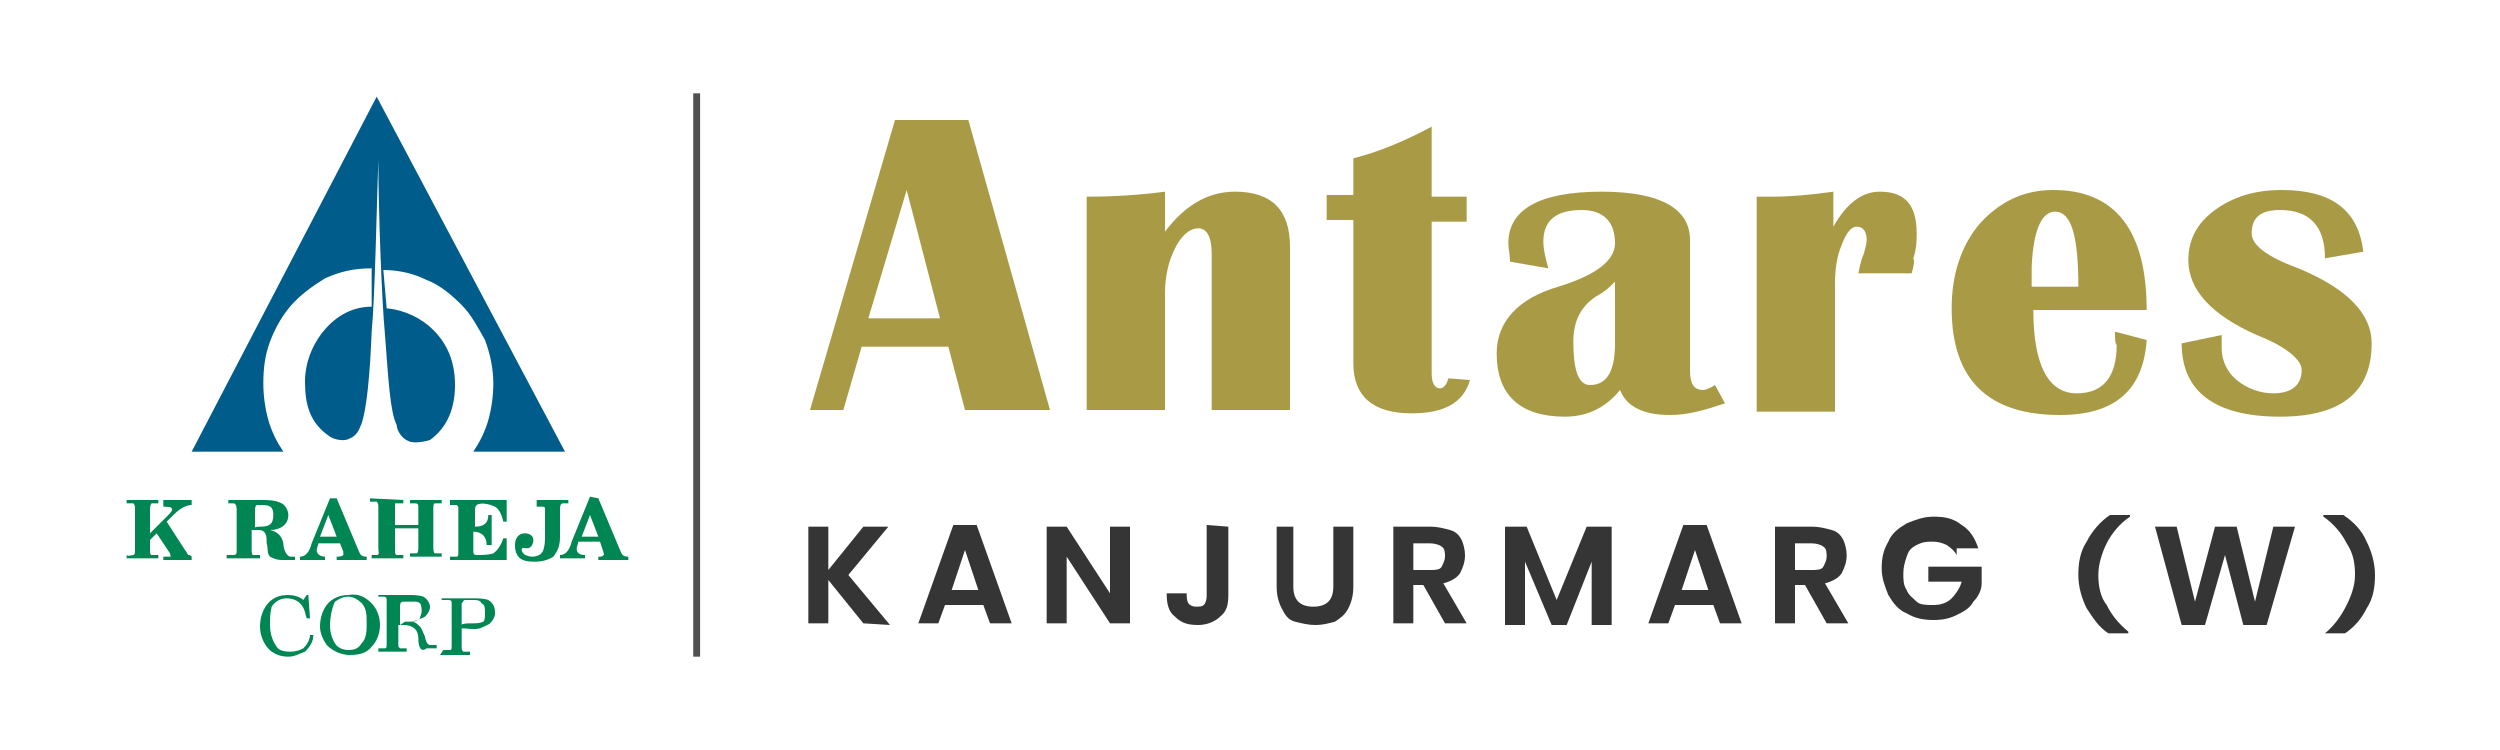<?xml version="1.0" encoding="utf-8"?>
<!-- Generator: Adobe Illustrator 25.4.1, SVG Export Plug-In . SVG Version: 6.00 Build 0)  -->
<svg version="1.1" id="Layer_1" xmlns="http://www.w3.org/2000/svg" xmlns:xlink="http://www.w3.org/1999/xlink" x="0px" y="0px"
	 viewBox="0 0 150 45" style="enable-background:new 0 0 150 45;" xml:space="preserve">
<style type="text/css">
	.st0{fill-rule:evenodd;clip-rule:evenodd;fill:#005C8B;}
	.st1{fill-rule:evenodd;clip-rule:evenodd;fill:#008652;}
	.st2{fill:#353535;}
	.st3{fill:#A99B45;}
	.st4{fill:none;stroke:#505050;stroke-width:0.412;stroke-miterlimit:10;}
</style>
<g>
	<g>
		<g>
			<path class="st0" d="M22.7,9.6c0,2.9,0.2,8.4,0.4,10.5c0.2,2.6,0.3,4.6,0.7,5.4c0,0.2,0.2,0.8,0.8,1c0.3,0.1,0.9,0,1.2-0.1
				c1.1-0.8,1.5-2,1.5-3.3c0-1.3-0.4-2.4-1.3-3.3c-0.7-0.7-1.7-1.2-2.8-1.3L23,16.2c0.9,0,1.8,0.2,2.6,0.6c0.8,0.3,1.5,0.9,2.1,1.5
				c0.6,0.6,1,1.4,1.4,2.1c0.3,0.8,0.5,1.7,0.5,2.6c0,0.7-0.1,1.5-0.3,2.2c-0.2,0.7-0.5,1.3-0.9,1.9h5.5L22.6,5.8L11.5,27.1H17
				c-0.4-0.6-0.7-1.2-0.9-1.9c-0.2-0.7-0.3-1.5-0.3-2.2c0-0.9,0.1-1.7,0.4-2.5s0.7-1.5,1.2-2.1c0.6-0.7,1.3-1.2,2.1-1.7
				c0.9-0.4,1.7-0.6,2.8-0.6l0,2.3c-1.3,0-2.3,0.7-3,1.6c-0.6,0.8-1,1.8-1,2.9c0,1.4,0.3,2.5,1.5,3.3c0.3,0.2,0.9,0.3,1.2,0.1
				c0.5-0.2,0.6-0.7,0.7-0.9c0.3-0.9,0.5-2.9,0.6-5.5C22.5,17.8,22.6,12.4,22.7,9.6L22.7,9.6L22.7,9.6L22.7,9.6z"/>
		</g>
		<g>
			<g>
				<path class="st1" d="M8,33.3c0.1,0,0.1-0.2,0.1-0.3v-2.5c0-0.1,0-0.2-0.1-0.3c-0.1,0-0.2,0-0.4,0V30h1.9v0.2c-0.1,0-0.2,0-0.4,0
					C9,30.3,9,30.5,9,30.6v1.4l1.1-1.1c0.1-0.1,0.3-0.3,0.2-0.4c0-0.1-0.4-0.1-0.5-0.1V30h1.7v0.3c-0.4,0-0.8,0.3-1.1,0.6l-0.4,0.4
					l1.1,1.7c0.1,0.1,0.1,0.2,0.2,0.3c0.1,0,0.1,0,0.2,0.1v0.2H9.8v-0.2c0.1,0,0.2,0,0.4,0c0.1,0,0-0.1,0-0.2l-0.8-1.2L9,32.4V33
					c0,0.1,0,0.3,0.1,0.3c0.1,0,0.2,0,0.4,0v0.2H7.6v-0.2C7.7,33.4,7.9,33.3,8,33.3"/>
				<path class="st1" d="M16.2,33.4c-0.2-0.2-0.1-0.5-0.2-0.8c0-0.4,0-0.8-0.5-0.8c-0.1,0-0.3,0-0.4,0v1.2c0,0.1,0,0.3,0.1,0.3
					c0.1,0,0.2,0,0.4,0v0.2h-2v-0.2H14c0.2,0,0.2-0.1,0.2-0.3v-2.4c0-0.1,0-0.4-0.2-0.4h-0.3v-0.2h2c0.4,0,0.8,0,1.2,0.2
					c0.2,0.1,0.4,0.4,0.4,0.7c0,0.6-0.5,0.9-1.1,0.9c0.4,0.1,0.7,0.3,0.8,0.8c0,0.2,0.1,0.7,0.4,0.8c0.1,0,0.3,0,0.3,0v0.2h-0.8
					C16.6,33.6,16.4,33.5,16.2,33.4 M15.6,31.6c0.5,0,0.8-0.1,0.8-0.7c0-0.5-0.2-0.6-0.7-0.6c-0.1,0-0.2,0-0.3,0
					c-0.1,0.1-0.1,0.2-0.1,0.3v1.1C15.2,31.6,15.6,31.6,15.6,31.6z"/>
				<path class="st1" d="M20.2,29.9l1.3,3.1c0.1,0.2,0.1,0.4,0.5,0.4v0.2h-1.8v-0.2c0.1,0,0.3,0,0.4-0.1c0,0,0-0.1,0-0.2l-0.2-0.5
					h-1.3c0,0.1-0.1,0.3-0.1,0.4c0,0.3,0.3,0.4,0.5,0.4v0.2h-1.5v-0.2c0.4,0,0.6-0.4,0.7-0.8l1.1-2.7L20.2,29.9L20.2,29.9z
					 M19.7,30.9l-0.5,1.3h1L19.7,30.9z"/>
				<path class="st1" d="M24.2,30v0.2c-0.1,0-0.4,0-0.5,0c0,0.1,0,0.1,0,0.2v1.1h1.4v-1c0-0.2,0-0.3-0.2-0.3h-0.3V30h1.9v0.2h-0.4
					c-0.1,0-0.1,0.2-0.1,0.3v2.3c0,0.1,0,0.4,0.1,0.4c0.1,0,0.3,0,0.4,0v0.2h-1.9v-0.2c0,0,0.3,0,0.4,0c0.1,0,0.1-0.3,0.1-0.4v-1.1
					h-1.4V33c0,0.1,0,0.3,0.1,0.3c0.1,0,0.2,0,0.4,0v0.2h-1.9v-0.2h0.3c0.2,0,0.1-0.2,0.1-0.4v-2.5c0-0.1,0-0.2-0.1-0.3h-0.4v-0.2
					L24.2,30L24.2,30z"/>
				<path class="st1" d="M27.4,33.4c0.1,0,0.1-0.1,0.1-0.3v-2.6c0-0.1,0-0.1-0.1-0.2H27V30h3.4l0,1.3h-0.2c-0.1-0.4-0.2-0.7-0.5-0.9
					c-0.2-0.1-0.8-0.3-1.1-0.1c-0.1,0.1-0.1,0.2-0.1,0.4v0.9c0.5,0,0.8-0.2,0.8-0.7h0.2l0,1.8h-0.3c0-0.5-0.3-0.8-0.8-0.8v1.1
					c0,0.2,0,0.3,0.2,0.3c0.3,0,0.7,0,1-0.1c0.3-0.2,0.5-0.6,0.6-0.9h0.2l0,1.3H27v-0.2L27.4,33.4L27.4,33.4L27.4,33.4z"/>
				<path class="st1" d="M33.2,33.4c-0.3,0.2-0.7,0.3-1.1,0.3c-0.3,0-0.6,0-0.9-0.2c-0.2-0.2-0.3-0.4-0.3-0.8s0.2-0.7,0.6-0.7
					c0.2,0,0.5,0.1,0.5,0.4c0,0.2-0.1,0.5-0.4,0.5c-0.1,0-0.3-0.1-0.3,0.1c0,0.1,0.1,0.2,0.2,0.3c0.1,0,0.2,0.1,0.4,0.1
					c0.3,0,0.6-0.1,0.7-0.4c0.1-0.3,0.1-0.6,0.1-0.8v-1.7c0-0.1-0.1-0.1-0.2-0.1h-0.3V30h1.9v0.2h-0.3c-0.2,0-0.2,0.2-0.2,0.4v1.6
					C33.6,32.7,33.5,33,33.2,33.4"/>
				<path class="st1" d="M35.9,29.9l1.3,3.1c0.1,0.2,0.1,0.4,0.5,0.4v0.2h-1.8v-0.2c0.1,0,0.3,0,0.3-0.1c0.1,0,0-0.1,0-0.2L36,32.5
					h-1.3c0,0.1-0.1,0.3-0.1,0.4c0,0.3,0.2,0.4,0.5,0.4v0.2h-1.5v-0.2c0.4,0,0.6-0.4,0.7-0.8l1.1-2.7L35.9,29.9L35.9,29.9z
					 M35.4,30.9l-0.5,1.3h1L35.4,30.9z"/>
			</g>
			<g>
				<path class="st1" d="M18.5,35.7l0.1,1.4h-0.2c-0.1-0.3-0.1-0.6-0.4-0.9c-0.2-0.2-0.5-0.3-0.8-0.3c-0.4,0-0.7,0.2-0.9,0.5
					c-0.1,0.4-0.1,0.7-0.1,1.1c0,0.4,0.1,0.9,0.4,1.3c0.1,0.2,0.4,0.3,0.8,0.3c0.4,0,0.6-0.1,0.8-0.2c0.2-0.2,0.4-0.5,0.4-0.8l0.2,0
					c0,0.4-0.2,0.7-0.5,1c-0.3,0.1-0.6,0.3-1,0.3c-0.4,0-0.7-0.1-1-0.3c-0.4-0.3-0.7-0.9-0.7-1.5c0-0.4,0.1-0.9,0.4-1.3
					c0.3-0.4,0.7-0.6,1.3-0.6c0.3,0,0.7,0.1,0.9,0.3l0.2-0.3C18.3,35.7,18.5,35.7,18.5,35.7z"/>
				<path class="st1" d="M22.3,36.2c0.3,0.3,0.5,0.8,0.5,1.3s-0.2,1-0.5,1.3c-0.3,0.4-0.8,0.5-1.3,0.5c-0.6,0-1.1-0.3-1.4-0.6
					c-0.2-0.3-0.4-0.7-0.4-1.1c0-0.4,0.1-0.9,0.4-1.3c0.3-0.4,0.8-0.6,1.3-0.6C21.5,35.6,21.9,35.8,22.3,36.2 M19.8,37.5
					c0,0.4,0.1,0.8,0.3,1.1c0.1,0.2,0.4,0.4,0.8,0.4s0.6-0.1,0.8-0.4c0.3-0.3,0.3-0.8,0.3-1.2c0-0.5,0-1-0.4-1.3
					c-0.1-0.1-0.4-0.3-0.7-0.3s-0.5,0.1-0.8,0.3C19.9,36.5,19.8,37.1,19.8,37.5"/>
				<path class="st1" d="M25.1,38.3c0-0.5-0.3-0.8-0.9-0.8h-0.3v1.2c0,0.1,0,0.1,0.1,0.2c0.1,0,0.3,0,0.4,0v0.2h-1.7v-0.2h0.4
					c0.1,0,0.1-0.1,0.1-0.3v-2.5c0-0.2,0-0.3-0.2-0.3l-0.3,0v-0.1h1.8c0.3,0,0.6,0,0.9,0.1c0.2,0.1,0.4,0.4,0.4,0.6
					s-0.1,0.4-0.3,0.6c-0.2,0.1-0.6,0.3-0.9,0.3c0.3,0,0.4,0.1,0.6,0.3c0.1,0.1,0.2,0.4,0.3,0.6c0,0.1,0.1,0.5,0.3,0.5
					c0.1,0,0.2,0,0.4,0v0.2l-0.6,0C25.2,39.2,25.1,38.7,25.1,38.3 M24.3,37.3c0.1,0,0.3,0,0.5,0c0.1,0,0.3-0.1,0.4-0.2
					c0-0.1,0.1-0.3,0.1-0.4s0-0.4-0.1-0.5s-0.2-0.1-0.4-0.1c-0.1,0-0.4,0-0.5,0c-0.2,0-0.3,0-0.3,0.3v1.1L24.3,37.3L24.3,37.3z"/>
				<path class="st1" d="M26.6,39H27c0.1,0,0.1-0.1,0.1-0.3v-2.5c0-0.1,0-0.2-0.2-0.2c-0.1,0-0.2,0-0.4,0v-0.1h1.9
					c0.3,0,0.6,0,0.9,0.1c0.3,0.2,0.4,0.4,0.4,0.8c0,0.2-0.1,0.4-0.3,0.6c-0.1,0.1-0.4,0.2-0.6,0.3c-0.4,0.1-0.7,0-1.1,0v1
					c0,0.3,0,0.3,0.1,0.4h0.4v0.2h-1.8L26.6,39L26.6,39z M28.2,37.4c0.4,0,0.6,0,0.8-0.1c0.1-0.1,0.1-0.3,0.1-0.5
					c0-0.3,0-0.5-0.2-0.6C28.8,36,28.6,36,28.4,36c-0.1,0-0.3,0-0.5,0c-0.1,0-0.1,0.1-0.2,0.2v1.3C27.7,37.4,28.2,37.4,28.2,37.4z"
					/>
			</g>
		</g>
	</g>
	<g>
		<g>
			<path class="st2" d="M51.8,37.4l-2.1-2.6v2.6h-1.2v-5.8h1.2v2.6l2.1-2.6h1.5l-2.4,2.9l2.5,3L51.8,37.4L51.8,37.4z"/>
			<path class="st2" d="M59,36.3h-2.3l-0.4,1.1h-1.2l2.1-5.9h1.4l2.1,5.9h-1.3L59,36.3z M58.7,35.4l-0.8-2.4l-0.8,2.4H58.7z"/>
			<path class="st2" d="M67.8,37.4h-1.2l-2.6-4v4h-1.2v-5.8h1.2l2.6,4v-4h1.2V37.4z"/>
			<path class="st2" d="M73.7,31.6v4.1c0,0.6-0.1,1-0.5,1.3c-0.3,0.3-0.8,0.5-1.3,0.5c-0.6,0-1-0.1-1.4-0.5
				c-0.4-0.3-0.5-0.8-0.5-1.4h1.2c0,0.2,0,0.4,0.1,0.6c0.1,0.1,0.2,0.2,0.5,0.2c0.2,0,0.4,0,0.5-0.2s0.1-0.3,0.1-0.6v-4.1L73.7,31.6
				L73.7,31.6z"/>
			<path class="st2" d="M77.6,31.6v3.6c0,0.4,0.1,0.7,0.3,0.9c0.2,0.2,0.5,0.3,0.9,0.3s0.7-0.1,0.9-0.3c0.2-0.2,0.3-0.5,0.3-0.9
				v-3.6h1.2v3.6c0,0.5-0.1,0.9-0.3,1.3s-0.5,0.6-0.8,0.8c-0.4,0.1-0.7,0.2-1.2,0.2c-0.4,0-0.8-0.1-1.2-0.2
				c-0.4-0.1-0.6-0.4-0.8-0.8c-0.2-0.4-0.3-0.8-0.3-1.3v-3.6H77.6z"/>
			<path class="st2" d="M86.7,37.4l-1.3-2.3h-0.6v2.3h-1.2v-5.8h2.2c0.5,0,0.8,0.1,1.2,0.2s0.6,0.4,0.7,0.6c0.1,0.2,0.2,0.6,0.2,0.9
				c0,0.4-0.1,0.7-0.3,1.1c-0.2,0.3-0.6,0.5-1,0.6l1.4,2.4C88.1,37.4,86.7,37.4,86.7,37.4z M84.8,34.2h1c0.3,0,0.6,0,0.7-0.2
				s0.2-0.4,0.2-0.6c0-0.2,0-0.5-0.2-0.6c-0.1-0.1-0.4-0.2-0.7-0.2h-1V34.2z"/>
			<path class="st2" d="M96.7,31.6v5.9h-1.2v-3.8L94,37.5h-0.9l-1.6-3.8v3.8h-1.2v-5.9h1.3l1.8,4.4l1.8-4.4H96.7z"/>
			<path class="st2" d="M102.8,36.3h-2.3l-0.4,1.1h-1.2l2.1-5.9h1.4l2.1,5.9h-1.3L102.8,36.3z M102.5,35.4l-0.8-2.4l-0.8,2.4H102.5z
				"/>
			<path class="st2" d="M109.6,37.4l-1.3-2.3h-0.6v2.3h-1.2v-5.8h2.2c0.5,0,0.8,0.1,1.2,0.2s0.6,0.4,0.7,0.6
				c0.1,0.2,0.2,0.6,0.2,0.9c0,0.4-0.1,0.7-0.3,1.1c-0.2,0.3-0.6,0.5-1,0.6l1.4,2.4C111,37.4,109.6,37.4,109.6,37.4z M107.7,34.2h1
				c0.3,0,0.6,0,0.7-0.2s0.2-0.4,0.2-0.6c0-0.2,0-0.5-0.2-0.6c-0.1-0.1-0.4-0.2-0.7-0.2h-1V34.2z"/>
			<path class="st2" d="M117.4,33.3c-0.1-0.2-0.3-0.4-0.6-0.6c-0.2-0.1-0.5-0.2-0.8-0.2c-0.4,0-0.6,0-1,0.2s-0.5,0.4-0.6,0.7
				c-0.1,0.3-0.2,0.6-0.2,1c0,0.4,0,0.7,0.2,1c0.1,0.3,0.4,0.5,0.6,0.7s0.6,0.2,1,0.2c0.4,0,0.8-0.1,1.1-0.4c0.2-0.2,0.5-0.6,0.6-1
				h-2v-0.9h3.2v1c0,0.4-0.2,0.8-0.5,1.1c-0.2,0.4-0.6,0.6-1,0.8c-0.4,0.2-0.8,0.3-1.4,0.3c-0.6,0-1.1-0.1-1.6-0.4
				c-0.5-0.2-0.8-0.6-1.1-1.1c-0.2-0.5-0.4-1-0.4-1.6c0-0.6,0.1-1.1,0.4-1.6c0.2-0.5,0.6-0.8,1.1-1.1c0.5-0.2,1-0.4,1.6-0.4
				c0.7,0,1.2,0.1,1.7,0.5c0.5,0.3,0.8,0.8,1,1.4h-1.3L117.4,33.3L117.4,33.3z"/>
			<path class="st2" d="M125.2,36.5c-0.3-0.6-0.5-1.3-0.5-2c0-0.7,0.1-1.4,0.5-2c0.3-0.6,0.8-1.2,1.4-1.6h1.2V31
				c-0.6,0.4-1.1,1-1.4,1.6c-0.3,0.6-0.5,1.3-0.5,1.9c0,0.6,0.1,1.3,0.5,1.8c0.3,0.6,0.7,1.1,1.3,1.6V38h-1.2
				C125.9,37.6,125.6,37.1,125.2,36.5z"/>
			<path class="st2" d="M137.7,31.6l-1.7,5.9h-1.4l-1.1-4.2l-1.2,4.2h-1.4l-1.6-5.9h1.3l1.1,4.5l1.2-4.5h1.3l1.1,4.5l1.1-4.5H137.7z
				"/>
			<path class="st2" d="M139.5,38L139.5,38c0.6-0.5,1-1.1,1.3-1.7c0.3-0.6,0.5-1.2,0.5-1.8c0-0.7-0.1-1.3-0.5-1.9
				c-0.3-0.6-0.8-1.2-1.4-1.6v-0.1h1.2c0.6,0.4,1.1,0.9,1.4,1.6c0.3,0.6,0.5,1.3,0.5,2c0,0.7-0.1,1.4-0.5,2
				c-0.3,0.6-0.7,1.1-1.3,1.5C140.7,38,139.5,38,139.5,38z"/>
		</g>
		<g>
			<path class="st3" d="M58.1,7.2L63,24.6h-5.1l-1-3.8h-5.2l-1.1,3.8h-2l5.1-17.4H58.1z M52.1,19.1h4.3l-2-7.7L52.1,19.1z"/>
			<path class="st3" d="M77.4,24.6h-4.7v-9.4c0-1-0.3-1.5-0.8-1.5c-0.5,0-1,0.4-1.4,1.2c-0.4,0.8-0.6,1.7-0.6,2.7v7h-4.7V11.8
				c1.6,0,3.2-0.1,4.7-0.3v2.4c1.2-1.6,2.6-2.4,4.2-2.4c2.2,0,3.3,1.1,3.3,3.3V24.6z"/>
			<path class="st3" d="M88,11.8v1.5h-2.1v9.1c0,0.6,0.2,0.9,0.5,0.9c0.2,0,0.4-0.2,0.5-0.6l1.3,0.1c-0.4,1.4-1.6,2-3.5,2
				c-2.3,0-3.5-1-3.5-3v-8.6h-1.6v-1.5h1.6V9.5c1.6-0.4,3.2-1.1,4.7-1.9v4.2H88z"/>
			<path class="st3" d="M103.5,24.2c-1.2,0.4-2.2,0.7-3.3,0.7c-1.6,0-2.6-0.5-3-1.5c-0.8,1-1.9,1.6-3.3,1.6c-2.7,0-4.1-1.3-4.1-3.8
				c0-1.9,1.3-3.3,3.7-4c2.3-0.7,3.4-1.6,3.4-2.6c0-1.3-0.7-2-2-2c-1.5,0-2.3,0.6-2.3,1.9c0,0.4,0.1,0.9,0.3,1.6l-2.3-0.4
				c0-0.4-0.1-0.8-0.1-1.1c0-2,1.8-3.1,5.6-3.1c3.5,0,5.3,1,5.3,2.9v7.8c0,0.8,0.2,1.2,0.8,1.2c0.1,0,0.4-0.1,0.7-0.3L103.5,24.2z
				 M96.9,16.9c-0.3,0.3-0.6,0.6-1,0.8c-1,0.6-1.5,1.5-1.5,2.8c0,1.7,0.3,2.6,1,2.6c1,0,1.5-0.8,1.5-2.5V16.9z"/>
			<path class="st3" d="M114.7,16.4h-3.2c0.1-0.5,0.2-0.9,0.3-1.1c0.1-0.3,0.2-0.7,0.2-0.9c0-0.5-0.2-0.8-0.6-0.8
				c-0.3,0-0.6,0.3-0.9,1.1c-0.3,0.7-0.4,1.5-0.4,2.3v7.7h-4.7V11.8h0.9c1.1,0,2.3-0.1,3.7-0.3v2.1c0.8-1.4,1.7-2.1,2.8-2.1
				c1.5,0,2.2,0.8,2.2,2.5c0,0.4,0,0.9-0.2,1.5C114.9,15.7,114.8,16,114.7,16.4z"/>
			<path class="st3" d="M126.9,19.9l1.9,0.5c-0.2,3-1.9,4.5-5.2,4.5c-4.3,0-6.5-2.1-6.5-6.4c0-2.1,0.6-3.8,1.7-5.1
				c1.2-1.3,2.6-2,4.4-2c3.7,0,5.6,2.4,5.6,7.2h-6.8c0,3.3,0.9,5,2.6,5c1.6,0,2.4-1,2.4-2.9C126.9,20.6,126.9,20.3,126.9,19.9z
				 M121.9,17.2h2.8c0-3-0.4-4.5-1.4-4.5c-0.8,0-1.3,1.1-1.4,3.3L121.9,17.2z"/>
			<path class="st3" d="M141.8,15.1l-2.3,0.4c0-1.9-0.9-2.9-2.7-2.9c-1.1,0-1.7,0.4-1.7,1.4c0,0.7,0.9,1.4,2.8,2.1
				c2.9,1.2,4.4,2.7,4.4,4.5c0,2.9-1.8,4.4-5.5,4.4c-3.9,0-5.9-1.5-5.9-4.4l2.4-0.5c0,0.3,0,0.5,0,0.8c0,0.7,0.3,1.4,0.9,1.9
				c0.6,0.5,1.4,0.8,2.2,0.8c1.1,0,1.7-0.5,1.7-1.4c0-0.6-0.9-1.4-2.7-2.1c-2.7-1.2-4.1-2.7-4.1-4.5c0-1.2,0.5-2.2,1.6-3
				c1.1-0.8,2.4-1.2,4-1.2C139.9,11.4,141.5,12.6,141.8,15.1z"/>
		</g>
	</g>
	<line class="st4" x1="41.8" y1="5.6" x2="41.8" y2="39.4"/>
</g>
</svg>
